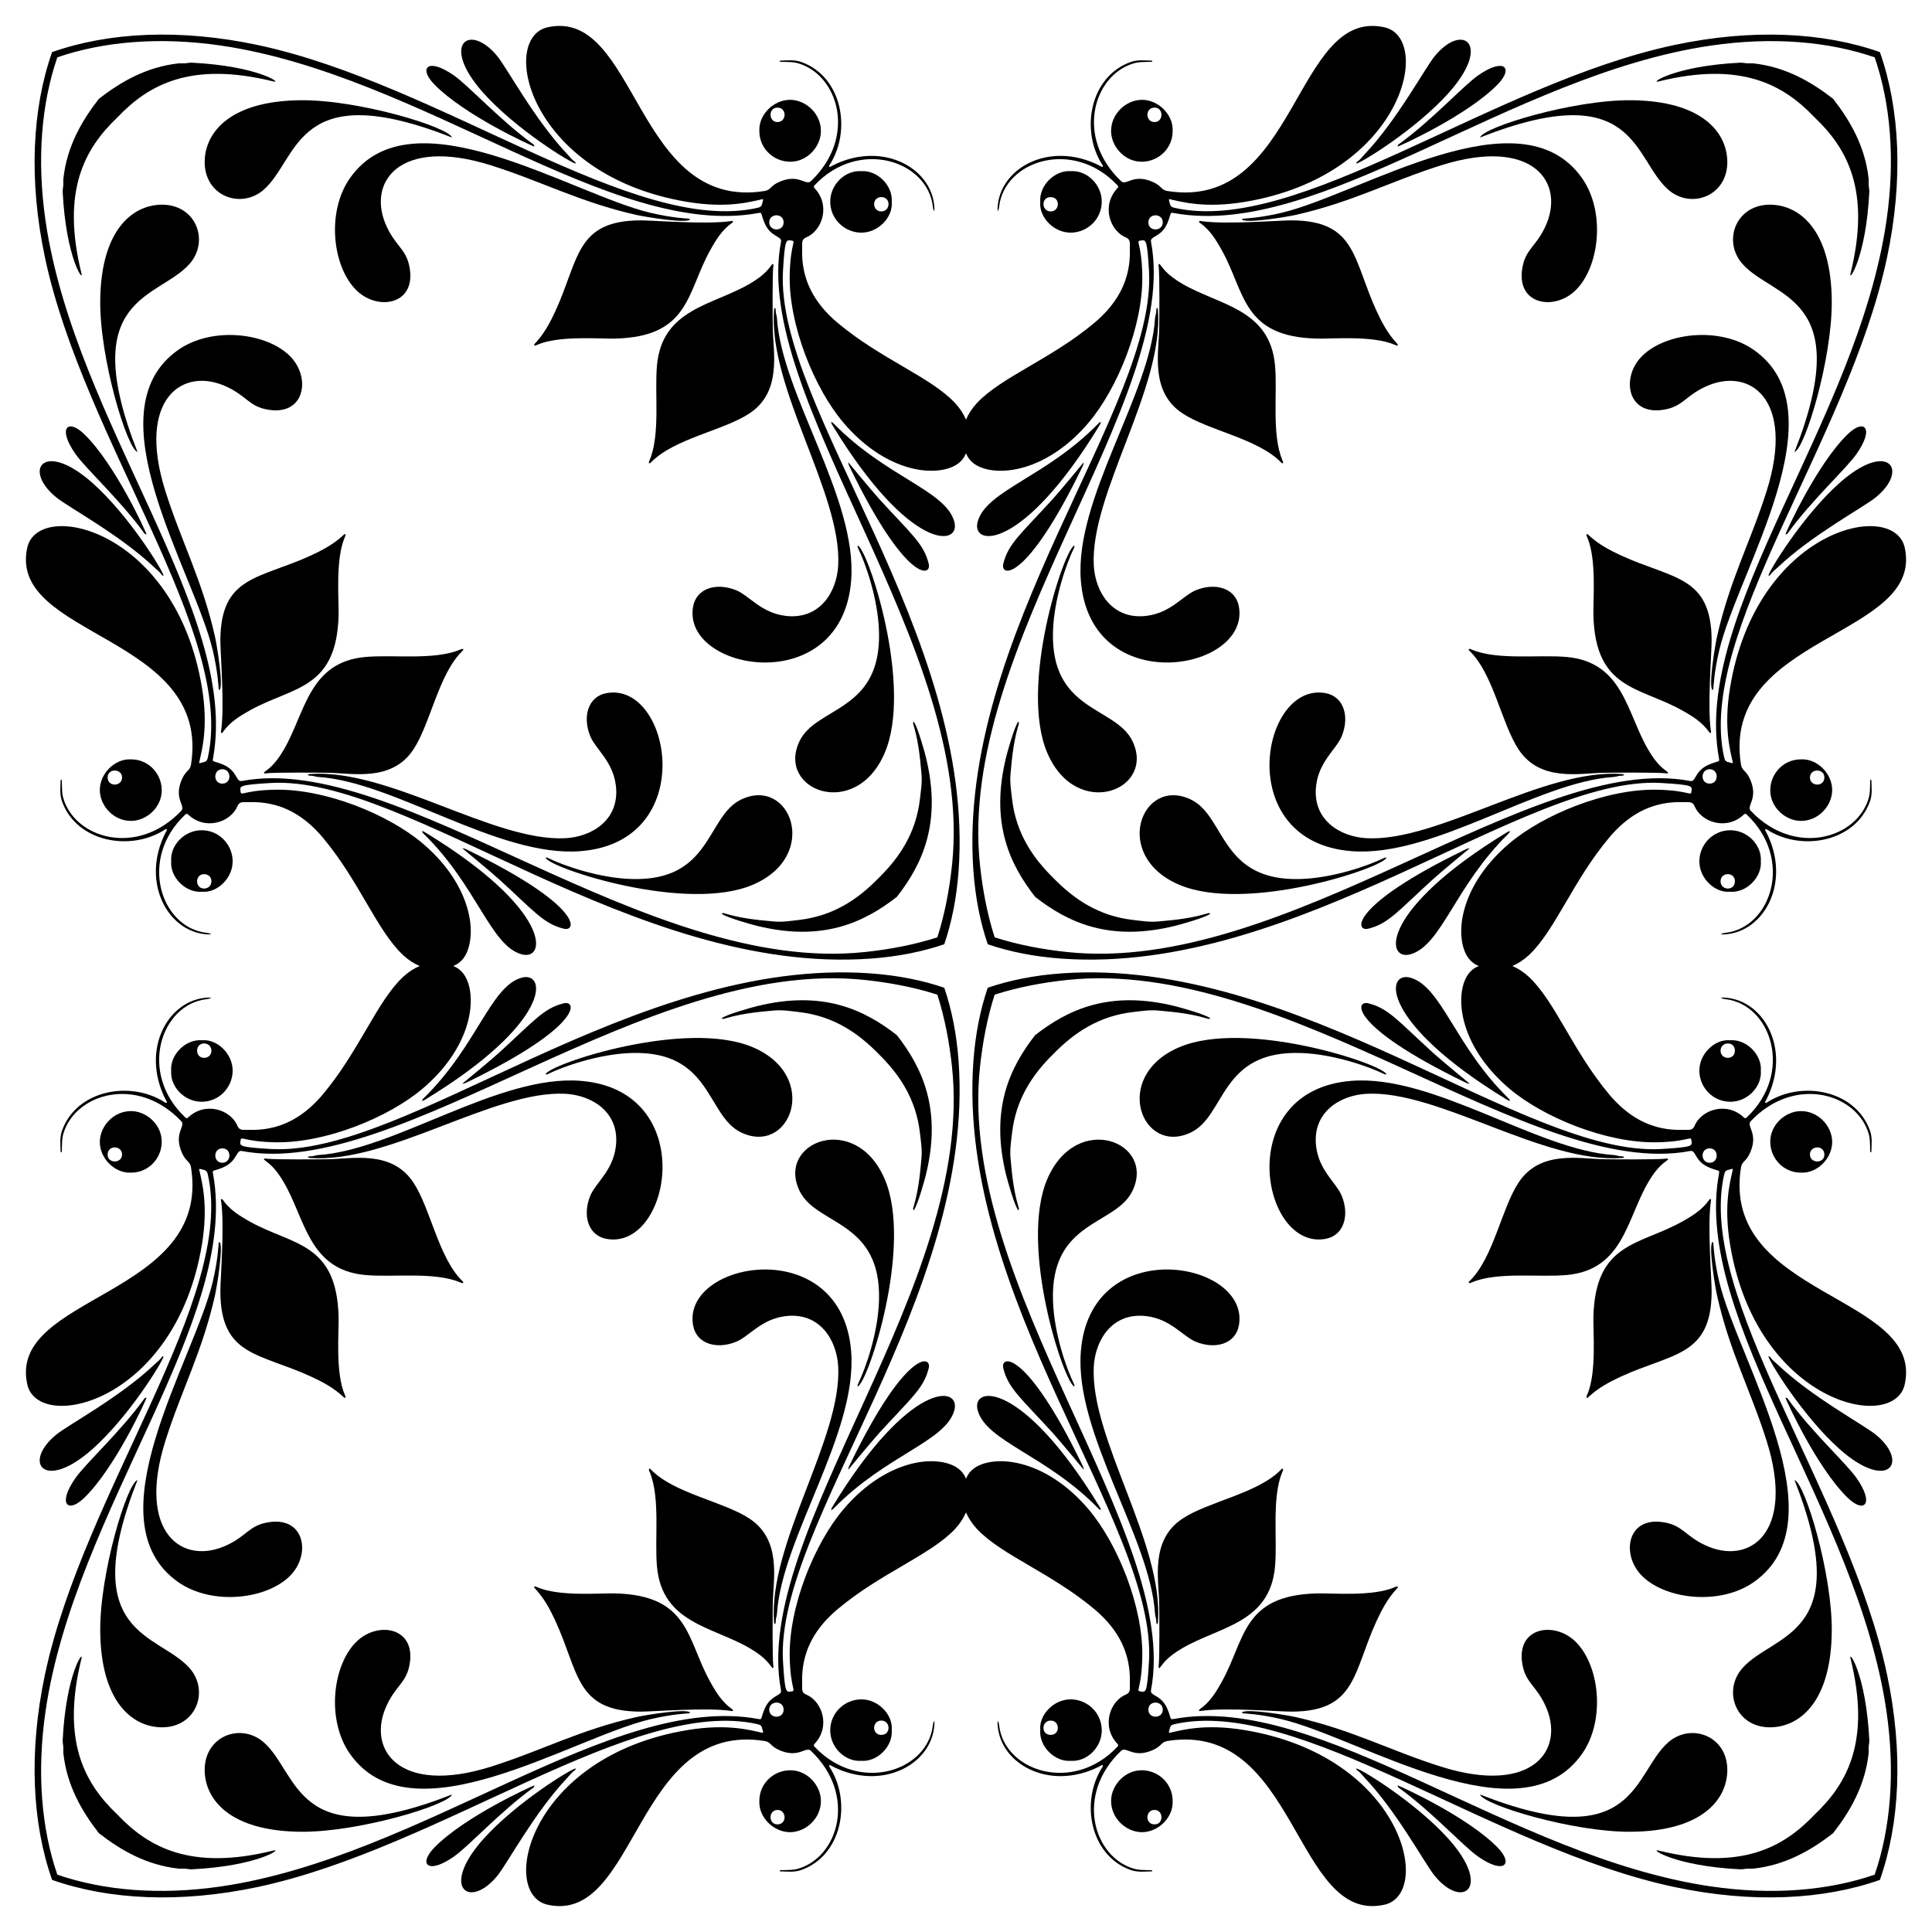 <?xml version="1.0" encoding="utf-8"?>

<!DOCTYPE svg PUBLIC "-//W3C//DTD SVG 1.1//EN" "http://www.w3.org/Graphics/SVG/1.1/DTD/svg11.dtd">
<svg version="1.1" id="Layer_1" xmlns="http://www.w3.org/2000/svg" xmlns:xlink="http://www.w3.org/1999/xlink" x="0px" y="0px"
	 viewBox="0 0 1644.099 1644.099" enable-background="new 0 0 1644.099 1644.099" xml:space="preserve">
<g>
	<path d="M666.854,189.223c-0.022,8.165-12.188,7.824-12.254,0.043C654.531,181.272,666.874,181.155,666.854,189.223z
		 M189.223,977.245c8.165,0.022,7.824,12.188,0.043,12.254C181.272,989.568,181.155,977.225,189.223,977.245z M977.245,1454.875
		c0.022-8.165,12.188-7.824,12.254-0.043C989.568,1462.826,977.225,1462.944,977.245,1454.875z M1454.875,666.854
		c-8.165-0.022-7.824-12.188-0.043-12.254C1462.826,654.531,1462.944,666.874,1454.875,666.854z M989.499,189.267
		c-0.066,7.78-12.232,8.121-12.254-0.043C977.225,181.155,989.568,181.272,989.499,189.267z M189.267,654.6
		c7.78,0.066,8.121,12.232-0.043,12.254C181.155,666.874,181.272,654.531,189.267,654.6z M654.6,1454.832
		c0.066-7.78,12.232-8.121,12.254,0.043C666.874,1462.944,654.531,1462.826,654.6,1454.832z M1454.832,989.499
		c-7.78-0.066-8.121-12.232,0.043-12.254C1462.944,977.225,1462.826,989.568,1454.832,989.499z M48.787,48.787
		c39.166-13.466,86.852-17.682,139.435-9.98C359.248,63.866,520.996,203.912,644.986,181.34c4.057-0.738,2.033-0.167,5.561,8.252
		c5.335,12.73,15.055,10.991,14.073,16.135c-25.554,133.982,165.284,343.755,145.55,530.23c-2.26,21.358-6.255,42.241-12.505,61.707
		c-19.466,6.25-40.349,10.245-61.707,12.505c-186.475,19.734-396.248-171.105-530.23-145.55c-5.145,0.982-3.405-8.738-16.135-14.073
		c-8.419-3.528-8.991-1.504-8.252-5.561c22.572-123.99-117.475-285.738-142.533-456.764C31.105,135.639,35.321,87.953,48.787,48.787
		z M48.787,1595.312c-13.466-39.166-17.682-86.852-9.98-139.435c25.058-171.026,165.105-332.774,142.533-456.764
		c-0.738-4.057-0.167-2.033,8.252-5.561c12.73-5.335,10.991-15.055,16.135-14.073c133.982,25.554,343.755-165.284,530.23-145.55
		c21.358,2.26,42.241,6.255,61.707,12.505c6.25,19.466,10.245,40.349,12.505,61.707c19.734,186.475-171.105,396.248-145.55,530.23
		c0.982,5.145-8.738,3.405-14.073,16.135c-3.528,8.419-1.504,8.991-5.561,8.252c-123.99-22.572-285.738,117.475-456.764,142.533
		C135.639,1612.994,87.953,1608.778,48.787,1595.312z M1595.312,1595.312c-39.166,13.466-86.852,17.682-139.435,9.98
		c-171.026-25.058-332.774-165.105-456.764-142.533c-4.057,0.738-2.033,0.167-5.561-8.252c-5.335-12.73-15.055-10.991-14.073-16.135
		c25.554-133.982-165.284-343.755-145.55-530.23c2.26-21.358,6.255-42.241,12.505-61.707c19.466-6.25,40.349-10.245,61.707-12.505
		c186.475-19.734,396.248,171.105,530.23,145.55c5.145-0.982,3.405,8.738,16.135,14.073c8.419,3.528,8.991,1.504,8.252,5.561
		c-22.572,123.99,117.475,285.738,142.533,456.764C1612.994,1508.46,1608.778,1556.145,1595.312,1595.312z M1595.312,48.787
		c13.466,39.166,17.682,86.852,9.98,139.435c-25.058,171.026-165.105,332.774-142.533,456.764c0.738,4.057,0.167,2.033-8.252,5.561
		c-12.73,5.335-10.991,15.055-16.135,14.073c-133.982-25.554-343.755,165.284-530.23,145.55
		c-21.358-2.26-42.241-6.255-61.707-12.505c-6.25-19.466-10.245-40.349-12.505-61.707
		c-19.734-186.475,171.105-396.248,145.55-530.23c-0.982-5.145,8.738-3.405,14.073-16.135c3.528-8.419,1.504-8.991,5.561-8.252
		c123.99,22.572,285.738-117.475,456.764-142.533C1508.46,31.105,1556.145,35.321,1595.312,48.787z M803.547,803.547
		c6.295-18.432,10.537-39.305,12.215-62.699c14.4-200.79-156.136-394.154-149.448-510.412c1.578-27.443,2.771-26.198,6.746-25.796
		c5.227,0.53-0.429,0.999-1.027,29.358c-0.901,42.642,20.942,96.537,45.785,125.781c31.562,37.153,68.533,45.53,89.647,38.657
		c8.813-2.869,12.661-7.934,14.584-12.719c1.923,4.785,5.771,9.851,14.584,12.719c21.115,6.873,58.085-1.503,89.647-38.657
		c24.843-29.243,46.686-83.138,45.785-125.781c-0.598-28.359-6.254-28.828-1.027-29.358c3.975-0.403,5.168-1.647,6.746,25.796
		c6.689,116.258-163.848,309.622-149.448,510.412c1.678,23.394,5.92,44.267,12.215,62.699c18.432,6.295,39.305,10.537,62.699,12.215
		c200.79,14.4,394.154-156.136,510.412-149.448c27.443,1.578,26.198,2.771,25.796,6.746c-0.53,5.227-0.999-0.429-29.358-1.027
		c-42.642-0.901-96.537,20.942-125.781,45.785c-37.153,31.562-45.53,68.533-38.657,89.647c2.869,8.813,7.934,12.661,12.719,14.584
		c-4.785,1.923-9.851,5.771-12.719,14.584c-6.873,21.115,1.503,58.085,38.657,89.647c29.243,24.843,83.138,46.686,125.781,45.785
		c28.359-0.598,28.828-6.254,29.358-1.027c0.403,3.975,1.647,5.168-25.796,6.746c-116.258,6.689-309.622-163.848-510.412-149.448
		c-23.394,1.678-44.267,5.92-62.699,12.215c-6.295,18.432-10.537,39.305-12.215,62.699
		c-14.4,200.79,156.136,394.154,149.448,510.412c-1.578,27.443-2.771,26.198-6.746,25.796c-5.227-0.53,0.429-0.999,1.027-29.358
		c0.901-42.642-20.942-96.537-45.785-125.781c-31.562-37.153-68.533-45.53-89.647-38.657c-8.813,2.869-12.661,7.934-14.584,12.719
		c-1.923-4.785-5.771-9.851-14.584-12.719c-21.115-6.873-58.085,1.503-89.647,38.657c-24.843,29.243-46.686,83.138-45.785,125.781
		c0.598,28.359,6.254,28.828,1.027,29.358c-3.975,0.403-5.168,1.647-6.746-25.796c-6.689-116.258,163.848-309.622,149.448-510.412
		c-1.678-23.394-5.92-44.267-12.215-62.699c-18.432-6.295-39.305-10.537-62.699-12.215
		c-200.79-14.4-394.154,156.136-510.412,149.448c-27.443-1.578-26.198-2.771-25.796-6.746c0.53-5.227,0.999,0.429,29.358,1.027
		c42.642,0.901,96.537-20.942,125.781-45.785c37.153-31.562,45.53-68.533,38.657-89.647c-2.869-8.813-7.934-12.661-12.719-14.584
		c4.785-1.923,9.851-5.771,12.719-14.584c6.873-21.115-1.503-58.085-38.657-89.647c-29.243-24.843-83.138-46.686-125.781-45.785
		c-28.359,0.598-28.828,6.254-29.358,1.027c-0.403-3.975-1.647-5.168,25.796-6.746c116.258-6.689,309.622,163.848,510.412,149.448
		C764.242,814.084,785.115,809.842,803.547,803.547z M822.049,357.072c-2.11-4.912-5.268-9.779-9.331-14.114
		c-20.9-22.296-62.98-37.233-99.993-68.297c-33.839-28.398-29.89-57.58-30.111-67.143c-0.058-2.516,0.835-4.398,3.322-5.424
		c13.805-5.697,21.106-27.254,7.241-41.962c-0.974-1.033-0.766-1.652,0.114-2.584c37.83-40.044,96.007-20.746,100.545,18.204
		c0.158,1.354,0.339,2.81,1.357,3.993c0.764-35.685-43.622-61.106-87.141-38.63c-0.762,0.393-1.479,1.198-2.496,0.747
		c-0.133-0.651,0.158-1.102,0.435-1.531c18.959-29.313,10.559-75.212-24.014-87.542c-5.993-2.138-12.084-1.363-18.177-1.173
		c-0.11,0.003-0.212,0.291-0.404,0.572c1.007,0.776,2.171,0.417,3.244,0.458c4.129,0.158,8.202-0.016,12.332,1.156
		c34.485,9.783,50.568,62.817,11.079,100.389c-4.449,4.232-10.159-6.869-27.091,0.684c-7.428,3.313-7.057,6.84-12.264,7.669
		C540.204,180.143,542.574,6.426,466.08,23.191C424.274,32.358,449.908,149.4,584.887,171.81
		c34.122,5.664,53.655-0.047,64.394-2.418c0.261,1.549-0.492,2.649-0.699,3.849c-0.374,2.174-1.612,3.08-3.701,3.559
		C539.919,200.869,374.858,71.268,219.169,38.275c-66.258-14.044-126.843-10.858-174.83,6.065
		c-16.923,47.987-20.109,108.572-6.065,174.83c32.993,155.689,162.594,320.749,138.526,425.712
		c-0.479,2.089-1.385,3.327-3.559,3.701c-1.201,0.207-2.3,0.96-3.849,0.699c2.372-10.738,8.083-30.272,2.418-64.394
		C149.4,449.908,32.358,424.274,23.191,466.08c-16.765,76.495,156.952,74.124,139.353,184.616c-0.83,5.207-4.356,4.836-7.669,12.264
		c-7.553,16.932,3.548,22.642-0.684,27.091c-37.573,39.489-90.606,23.406-100.389-11.079c-1.172-4.131-0.998-8.203-1.156-12.332
		c-0.041-1.073,0.318-2.237-0.458-3.244c-0.281,0.192-0.569,0.293-0.572,0.404c-0.19,6.094-0.964,12.184,1.173,18.177
		c12.33,34.573,58.23,42.974,87.542,24.014c0.429-0.277,0.88-0.568,1.531-0.435c0.451,1.016-0.354,1.734-0.747,2.496
		c-22.475,43.519,2.946,87.905,38.63,87.141c-1.183-1.018-2.639-1.199-3.993-1.357c-38.95-4.538-58.248-62.715-18.204-100.545
		c0.932-0.88,1.551-1.088,2.584-0.114c14.707,13.865,36.265,6.564,41.962-7.241c1.026-2.486,2.908-3.38,5.424-3.322
		c9.562,0.221,38.744-3.728,67.143,30.111c31.064,37.014,46,79.094,68.297,99.993c4.335,4.064,9.202,7.221,14.114,9.331
		c-4.912,2.11-9.779,5.268-14.114,9.331c-22.296,20.9-37.233,62.98-68.297,99.993c-28.398,33.839-57.58,29.89-67.143,30.111
		c-2.516,0.058-4.398-0.835-5.424-3.322c-5.697-13.805-27.254-21.106-41.962-7.241c-1.033,0.974-1.652,0.766-2.584-0.114
		c-40.044-37.83-20.746-96.007,18.204-100.545c1.354-0.158,2.81-0.339,3.993-1.357c-35.685-0.764-61.106,43.622-38.63,87.141
		c0.393,0.762,1.198,1.48,0.747,2.496c-0.651,0.133-1.102-0.158-1.531-0.435c-29.313-18.959-75.212-10.559-87.542,24.014
		c-2.138,5.993-1.363,12.084-1.173,18.177c0.003,0.11,0.291,0.212,0.572,0.404c0.776-1.007,0.417-2.171,0.458-3.244
		c0.158-4.129-0.016-8.202,1.156-12.332c9.783-34.485,62.817-50.568,100.389-11.079c4.232,4.449-6.869,10.159,0.684,27.091
		c3.313,7.428,6.84,7.057,7.669,12.264c17.599,110.492-156.118,108.122-139.353,184.616
		c9.167,41.805,126.209,16.172,148.619-118.807c5.664-34.122-0.047-53.656-2.418-64.394c1.549-0.261,2.649,0.492,3.849,0.699
		c2.174,0.374,3.08,1.612,3.559,3.701c24.068,104.962-105.533,270.023-138.526,425.712c-14.044,66.258-10.858,126.843,6.065,174.83
		c47.987,16.923,108.572,20.109,174.83,6.065c155.689-32.993,320.749-162.594,425.712-138.526c2.089,0.479,3.327,1.385,3.701,3.559
		c0.207,1.201,0.96,2.3,0.699,3.849c-10.738-2.372-30.272-8.083-64.394-2.418c-134.979,22.41-160.612,139.452-118.807,148.619
		c76.495,16.765,74.124-156.952,184.616-139.353c5.207,0.83,4.836,4.356,12.264,7.669c16.932,7.552,22.642-3.548,27.091,0.684
		c39.489,37.573,23.406,90.606-11.079,100.389c-4.131,1.172-8.203,0.998-12.332,1.156c-1.073,0.041-2.237-0.318-3.244,0.458
		c0.192,0.281,0.293,0.568,0.404,0.572c6.094,0.19,12.184,0.964,18.177-1.173c34.573-12.33,42.974-58.23,24.014-87.542
		c-0.277-0.429-0.568-0.88-0.435-1.531c1.016-0.451,1.734,0.354,2.496,0.747c43.519,22.475,87.905-2.946,87.141-38.63
		c-1.018,1.183-1.199,2.639-1.357,3.993c-4.538,38.95-62.715,58.248-100.545,18.204c-0.88-0.932-1.088-1.551-0.114-2.584
		c13.865-14.707,6.564-36.265-7.241-41.961c-2.486-1.026-3.38-2.908-3.322-5.424c0.221-9.562-3.728-38.744,30.111-67.142
		c37.014-31.064,79.094-46,99.993-68.297c4.064-4.335,7.221-9.202,9.331-14.114c2.11,4.912,5.268,9.779,9.331,14.114
		c20.9,22.296,62.98,37.233,99.993,68.297c33.839,28.398,29.89,57.58,30.111,67.142c0.058,2.516-0.835,4.398-3.322,5.424
		c-13.805,5.696-21.106,27.254-7.241,41.961c0.974,1.033,0.766,1.652-0.114,2.584c-37.83,40.044-96.007,20.746-100.545-18.204
		c-0.158-1.354-0.339-2.81-1.357-3.993c-0.764,35.685,43.622,61.106,87.141,38.63c0.762-0.393,1.48-1.198,2.496-0.747
		c0.133,0.651-0.158,1.102-0.435,1.531c-18.959,29.313-10.559,75.212,24.014,87.542c5.993,2.138,12.084,1.363,18.177,1.173
		c0.11-0.003,0.212-0.291,0.404-0.572c-1.007-0.776-2.171-0.417-3.244-0.458c-4.129-0.158-8.202,0.016-12.332-1.156
		c-34.485-9.783-50.568-62.817-11.079-100.389c4.449-4.232,10.159,6.869,27.091-0.684c7.428-3.313,7.057-6.839,12.264-7.669
		c110.492-17.599,108.122,156.118,184.616,139.353c41.805-9.167,16.172-126.209-118.807-148.619
		c-34.122-5.664-53.656,0.047-64.394,2.418c-0.261-1.549,0.492-2.649,0.699-3.849c0.374-2.174,1.612-3.08,3.701-3.559
		c104.962-24.068,270.023,105.533,425.712,138.526c66.258,14.044,126.843,10.858,174.83-6.065
		c16.923-47.987,20.109-108.572,6.065-174.83c-32.993-155.689-162.594-320.75-138.526-425.712c0.479-2.089,1.385-3.327,3.559-3.701
		c1.201-0.207,2.3-0.96,3.849-0.699c-2.372,10.738-8.083,30.272-2.418,64.394c22.41,134.979,139.452,160.612,148.619,118.807
		c16.765-76.495-156.952-74.125-139.353-184.616c0.83-5.207,4.356-4.836,7.669-12.264c7.552-16.932-3.548-22.642,0.684-27.091
		c37.573-39.489,90.606-23.406,100.389,11.079c1.172,4.131,0.998,8.203,1.156,12.332c0.041,1.073-0.318,2.237,0.458,3.244
		c0.281-0.192,0.568-0.293,0.572-0.404c0.19-6.094,0.964-12.184-1.173-18.177c-12.33-34.573-58.23-42.974-87.542-24.014
		c-0.429,0.277-0.88,0.568-1.531,0.435c-0.451-1.016,0.354-1.734,0.747-2.496c22.475-43.519-2.946-87.905-38.63-87.141
		c1.183,1.018,2.639,1.199,3.993,1.357c38.95,4.538,58.248,62.715,18.204,100.545c-0.932,0.88-1.551,1.088-2.584,0.114
		c-14.707-13.865-36.265-6.564-41.961,7.241c-1.026,2.486-2.908,3.38-5.424,3.322c-9.562-0.221-38.744,3.728-67.142-30.111
		c-31.064-37.014-46-79.094-68.297-99.993c-4.335-4.064-9.202-7.221-14.114-9.331c4.912-2.11,9.779-5.268,14.114-9.331
		c22.296-20.9,37.233-62.98,68.297-99.993c28.398-33.839,57.58-29.89,67.142-30.111c2.516-0.058,4.398,0.835,5.424,3.322
		c5.696,13.805,27.254,21.106,41.961,7.241c1.033-0.974,1.652-0.766,2.584,0.114c40.044,37.83,20.746,96.007-18.204,100.545
		c-1.354,0.158-2.81,0.339-3.993,1.357c35.685,0.764,61.106-43.622,38.63-87.141c-0.393-0.762-1.198-1.479-0.747-2.496
		c0.651-0.133,1.102,0.158,1.531,0.435c29.313,18.959,75.212,10.559,87.542-24.014c2.138-5.993,1.363-12.084,1.173-18.177
		c-0.003-0.11-0.291-0.212-0.572-0.404c-0.776,1.007-0.417,2.171-0.458,3.244c-0.158,4.129,0.016,8.202-1.156,12.332
		c-9.783,34.485-62.817,50.568-100.389,11.079c-4.232-4.449,6.869-10.159-0.684-27.091c-3.313-7.428-6.839-7.057-7.669-12.264
		c-17.599-110.492,156.118-108.122,139.353-184.616c-9.167-41.805-126.209-16.172-148.619,118.807
		c-5.664,34.122,0.047,53.655,2.418,64.394c-1.549,0.261-2.649-0.492-3.849-0.699c-2.174-0.374-3.08-1.612-3.559-3.701
		c-24.068-104.962,105.533-270.023,138.526-425.712c14.044-66.258,10.858-126.843-6.065-174.83
		c-47.987-16.923-108.572-20.109-174.83-6.065c-155.689,32.993-320.75,162.594-425.712,138.526
		c-2.089-0.479-3.327-1.385-3.701-3.559c-0.207-1.201-0.96-2.3-0.699-3.849c10.738,2.372,30.272,8.083,64.394,2.418
		c134.979-22.41,160.612-139.452,118.807-148.619c-76.495-16.765-74.125,156.952-184.616,139.353
		c-5.207-0.83-4.836-4.356-12.264-7.669c-16.932-7.553-22.642,3.548-27.091-0.684c-39.489-37.573-23.406-90.606,11.079-100.389
		c4.131-1.172,8.203-0.998,12.332-1.156c1.073-0.041,2.237,0.318,3.244-0.458c-0.192-0.281-0.293-0.569-0.404-0.572
		c-6.094-0.19-12.184-0.964-18.177,1.173c-34.573,12.33-42.974,58.23-24.014,87.542c0.277,0.429,0.568,0.88,0.435,1.531
		c-1.016,0.451-1.734-0.354-2.496-0.747c-43.519-22.475-87.905,2.946-87.141,38.63c1.018-1.183,1.199-2.639,1.357-3.993
		c4.538-38.95,62.715-58.248,100.545-18.204c0.88,0.932,1.088,1.551,0.114,2.584c-13.865,14.707-6.564,36.265,7.241,41.962
		c2.486,1.026,3.38,2.908,3.322,5.424c-0.221,9.562,3.728,38.744-30.111,67.143c-37.014,31.064-79.094,46-99.993,68.297
		C827.317,347.293,824.16,352.16,822.049,357.072z"/>
	<path d="M552.336,394.216c-0.36-0.967,0.159-1.821,0.497-2.633c9.248-22.215,4.098-56.952,6.239-80.641
		c4.359-48.234,47.533-51.038,79.023-69.502c14.284-8.375,16.789-14.106,19.249-16.871c0.959,0.19,0.941,0.902,0.832,1.476
		c-1.087,5.761-0.619,49.132-0.552,53.334c0.328,20.582,7.93,54.09-19.859,72.438c-21.988,14.519-63.903,21.354-83.584,41.451
		C553.708,393.752,553.291,394.466,552.336,394.216z"/>
	<path d="M394.216,1091.762c-0.967,0.36-1.821-0.159-2.633-0.497c-22.215-9.248-56.952-4.098-80.641-6.24
		c-48.234-4.359-51.038-47.533-69.502-79.023c-8.375-14.284-14.106-16.789-16.871-19.249c0.19-0.959,0.902-0.941,1.476-0.832
		c5.761,1.087,49.132,0.619,53.334,0.552c20.582-0.328,54.09-7.93,72.438,19.859c14.519,21.988,21.354,63.903,41.451,83.584
		C393.752,1090.39,394.466,1090.807,394.216,1091.762z"/>
	<path d="M1091.762,1249.883c0.36,0.967-0.159,1.821-0.497,2.633c-9.248,22.215-4.098,56.952-6.24,80.641
		c-4.359,48.234-47.533,51.038-79.023,69.502c-14.284,8.375-16.789,14.106-19.249,16.871c-0.959-0.19-0.941-0.902-0.832-1.476
		c1.087-5.761,0.619-49.132,0.552-53.334c-0.328-20.582-7.93-54.09,19.859-72.438c21.988-14.519,63.903-21.354,83.584-41.451
		C1090.39,1250.347,1090.807,1249.632,1091.762,1249.883z"/>
	<path d="M1249.883,552.336c0.967-0.36,1.821,0.159,2.633,0.497c22.215,9.248,56.952,4.098,80.641,6.239
		c48.234,4.359,51.038,47.533,69.502,79.023c8.375,14.284,14.106,16.789,16.871,19.249c-0.19,0.959-0.902,0.941-1.476,0.832
		c-5.761-1.087-49.132-0.619-53.334-0.552c-20.582,0.328-54.09,7.93-72.438-19.859c-14.519-21.988-21.354-63.903-41.451-83.584
		C1250.347,553.708,1249.632,553.291,1249.883,552.336z"/>
	<path d="M1091.762,394.216c0.36-0.967-0.159-1.821-0.497-2.633c-9.248-22.215-4.098-56.952-6.24-80.641
		c-4.359-48.234-47.533-51.038-79.023-69.502c-14.284-8.375-16.789-14.106-19.249-16.871c-0.959,0.19-0.941,0.902-0.832,1.476
		c1.087,5.761,0.619,49.132,0.552,53.334c-0.328,20.582-7.93,54.09,19.859,72.438c21.988,14.519,63.903,21.354,83.584,41.451
		C1090.39,393.752,1090.807,394.466,1091.762,394.216z"/>
	<path d="M394.216,552.336c-0.967-0.36-1.821,0.159-2.633,0.497c-22.215,9.248-56.952,4.098-80.641,6.239
		c-48.234,4.359-51.038,47.533-69.502,79.023c-8.375,14.284-14.106,16.789-16.871,19.249c0.19,0.959,0.902,0.941,1.476,0.832
		c5.761-1.087,49.132-0.619,53.334-0.552c20.582,0.328,54.09,7.93,72.438-19.859c14.519-21.988,21.354-63.903,41.451-83.584
		C393.752,553.708,394.466,553.291,394.216,552.336z"/>
	<path d="M552.336,1249.883c-0.36,0.967,0.159,1.821,0.497,2.633c9.248,22.215,4.098,56.952,6.239,80.641
		c4.359,48.234,47.533,51.038,79.023,69.502c14.284,8.375,16.789,14.106,19.249,16.871c0.959-0.19,0.941-0.902,0.832-1.476
		c-1.087-5.761-0.619-49.132-0.552-53.334c0.328-20.582,7.93-54.09-19.859-72.438c-21.988-14.519-63.903-21.354-83.584-41.451
		C553.708,1250.347,553.291,1249.632,552.336,1249.883z"/>
	<path d="M1249.883,1091.762c0.967,0.36,1.821-0.159,2.633-0.497c22.215-9.248,56.952-4.098,80.641-6.24
		c48.234-4.359,51.038-47.533,69.502-79.023c8.375-14.284,14.106-16.789,16.871-19.249c-0.19-0.959-0.902-0.941-1.476-0.832
		c-5.761,1.087-49.132,0.619-53.334,0.552c-20.582-0.328-54.09-7.93-72.438,19.859c-14.519,21.988-21.354,63.903-41.451,83.584
		C1250.347,1090.39,1249.632,1090.807,1249.883,1091.762z"/>
	<path d="M454.536,293.91c-0.068-1.027,0.683-1.537,1.219-2.118c7.29-7.904,12.335-17.206,16.794-26.875
		c20.377-44.178,17.158-77.233,72.618-77.393c10.281-0.03,56.751,3.75,76.913,0.599c0.588-0.092,1.24-0.381,1.659,0.33
		c0.104,0.504-0.19,0.806-0.53,1.039c-8.779,6.036-14.076,14.85-19.086,23.896c-19.752,35.666-17.275,73.161-80.568,74.748
		c-13.435,0.337-47.737-2.83-66.382,5.287C456.367,293.774,455.526,294.323,454.536,293.91z"/>
	<path d="M293.91,1189.562c-1.027,0.068-1.537-0.683-2.118-1.219c-7.904-7.29-17.206-12.335-26.875-16.794
		c-44.178-20.377-77.233-17.158-77.393-72.618c-0.03-10.281,3.75-56.751,0.599-76.913c-0.092-0.588-0.381-1.24,0.33-1.659
		c0.504-0.104,0.806,0.19,1.039,0.53c6.036,8.779,14.85,14.076,23.896,19.086c35.666,19.752,73.161,17.275,74.748,80.568
		c0.337,13.435-2.83,47.737,5.287,66.382C293.774,1187.732,294.323,1188.572,293.91,1189.562z"/>
	<path d="M1189.562,1350.188c0.068,1.027-0.683,1.537-1.219,2.118c-7.29,7.904-12.335,17.206-16.794,26.875
		c-20.377,44.178-17.158,77.233-72.618,77.393c-10.281,0.03-56.751-3.75-76.913-0.599c-0.588,0.092-1.24,0.381-1.659-0.33
		c-0.104-0.504,0.19-0.806,0.53-1.039c8.779-6.036,14.076-14.85,19.086-23.896c19.752-35.666,17.275-73.161,80.568-74.748
		c13.435-0.337,47.737,2.83,66.382-5.287C1187.732,1350.325,1188.572,1349.776,1189.562,1350.188z"/>
	<path d="M1350.188,454.536c1.027-0.068,1.537,0.683,2.118,1.219c7.904,7.29,17.206,12.335,26.875,16.794
		c44.178,20.377,77.233,17.158,77.393,72.618c0.03,10.281-3.75,56.751-0.599,76.913c0.092,0.588,0.381,1.24-0.33,1.659
		c-0.504,0.104-0.806-0.19-1.039-0.53c-6.036-8.779-14.85-14.076-23.896-19.086c-35.666-19.752-73.161-17.275-74.748-80.568
		c-0.337-13.435,2.83-47.737-5.287-66.382C1350.325,456.367,1349.776,455.526,1350.188,454.536z"/>
	<path d="M1189.562,293.91c0.068-1.027-0.683-1.537-1.219-2.118c-7.29-7.904-12.335-17.206-16.794-26.875
		c-20.377-44.178-17.158-77.233-72.618-77.393c-10.281-0.03-56.751,3.75-76.913,0.599c-0.588-0.092-1.24-0.381-1.659,0.33
		c-0.104,0.504,0.19,0.806,0.53,1.039c8.779,6.036,14.076,14.85,19.086,23.896c19.752,35.666,17.275,73.161,80.568,74.748
		c13.435,0.337,47.737-2.83,66.382,5.287C1187.732,293.774,1188.572,294.323,1189.562,293.91z"/>
	<path d="M293.91,454.536c-1.027-0.068-1.537,0.683-2.118,1.219c-7.904,7.29-17.206,12.335-26.875,16.794
		c-44.178,20.377-77.233,17.158-77.393,72.618c-0.03,10.281,3.75,56.751,0.599,76.913c-0.092,0.588-0.381,1.24,0.33,1.659
		c0.504,0.104,0.806-0.19,1.039-0.53c6.036-8.779,14.85-14.076,23.896-19.086c35.666-19.752,73.161-17.275,74.748-80.568
		c0.337-13.435-2.83-47.737,5.287-66.382C293.774,456.367,294.323,455.526,293.91,454.536z"/>
	<path d="M454.536,1350.188c-0.068,1.027,0.683,1.537,1.219,2.118c7.29,7.904,12.335,17.206,16.794,26.875
		c20.377,44.178,17.158,77.233,72.618,77.393c10.281,0.03,56.751-3.75,76.913-0.599c0.588,0.092,1.24,0.381,1.659-0.33
		c0.104-0.504-0.19-0.806-0.53-1.039c-8.779-6.036-14.076-14.85-19.086-23.896c-19.752-35.666-17.275-73.161-80.568-74.748
		c-13.435-0.337-47.737,2.83-66.382-5.287C456.367,1350.325,455.526,1349.776,454.536,1350.188z"/>
	<path d="M1350.188,1189.562c1.027,0.068,1.537-0.683,2.118-1.219c7.904-7.29,17.206-12.335,26.875-16.794
		c44.178-20.377,77.233-17.158,77.393-72.618c0.03-10.281-3.75-56.751-0.599-76.913c0.092-0.588,0.381-1.24-0.33-1.659
		c-0.504-0.104-0.806,0.19-1.039,0.53c-6.036,8.779-14.85,14.076-23.896,19.086c-35.666,19.752-73.161,17.275-74.748,80.568
		c-0.337,13.435,2.83,47.737-5.287,66.382C1350.325,1187.732,1349.776,1188.572,1350.188,1189.562z"/>
	<path d="M587.206,186.876c-3.556,3.387-37.638-2.172-45.705-3.988c-47.925-10.782-80.706-28.621-123.555-42.149
		c-78.397-24.752-106.749,14.766-88.573,52.736c7.797,16.289,15.984,18.516,18.959,33.043c6.634,32.383-25.805,38.312-44.181,21.306
		c-21.079-19.509-26.826-67.039-6.383-96.176c52.453-74.765,187.801,13.215,255.461,29.373c19.074,4.556,32.906,5.038,32.906,5.038
		C586.527,186.167,586.963,186.249,587.206,186.876z"/>
	<path d="M186.876,1056.893c3.387,3.556-2.172,37.638-3.988,45.705c-10.782,47.925-28.621,80.706-42.149,123.555
		c-24.752,78.397,14.766,106.749,52.736,88.573c16.289-7.797,18.516-15.984,33.043-18.959c32.383-6.634,38.312,25.805,21.306,44.181
		c-19.509,21.079-67.039,26.826-96.176,6.383c-74.765-52.453,13.215-187.801,29.373-255.461c4.556-19.074,5.038-32.906,5.038-32.906
		C186.167,1057.572,186.249,1057.136,186.876,1056.893z"/>
	<path d="M1056.893,1457.222c3.556-3.387,37.638,2.172,45.705,3.988c47.925,10.782,80.706,28.621,123.555,42.149
		c78.397,24.752,106.749-14.766,88.573-52.736c-7.797-16.289-15.984-18.516-18.959-33.043
		c-6.634-32.383,25.805-38.312,44.181-21.306c21.079,19.509,26.826,67.039,6.383,96.176
		c-52.453,74.765-187.801-13.215-255.461-29.374c-19.074-4.556-32.906-5.038-32.906-5.038
		C1057.572,1457.932,1057.136,1457.849,1056.893,1457.222z"/>
	<path d="M1457.222,587.206c-3.387-3.556,2.172-37.638,3.988-45.705c10.782-47.925,28.621-80.706,42.149-123.555
		c24.752-78.397-14.766-106.749-52.736-88.573c-16.289,7.797-18.516,15.984-33.043,18.959
		c-32.383,6.634-38.312-25.805-21.306-44.181c19.509-21.079,67.039-26.826,96.176-6.383
		c74.765,52.453-13.215,187.801-29.374,255.461c-4.556,19.074-5.038,32.906-5.038,32.906
		C1457.932,586.527,1457.849,586.963,1457.222,587.206z"/>
	<path d="M1056.893,186.876c3.556,3.387,37.638-2.172,45.705-3.988c47.925-10.782,80.706-28.621,123.555-42.149
		c78.397-24.752,106.749,14.766,88.573,52.736c-7.797,16.289-15.984,18.516-18.959,33.043
		c-6.634,32.383,25.805,38.312,44.181,21.306c21.079-19.509,26.826-67.039,6.383-96.176
		c-52.453-74.765-187.801,13.215-255.461,29.373c-19.074,4.556-32.906,5.038-32.906,5.038
		C1057.572,186.167,1057.136,186.249,1056.893,186.876z"/>
	<path d="M186.876,587.206c3.387-3.556-2.172-37.638-3.988-45.705c-10.782-47.925-28.621-80.706-42.149-123.555
		c-24.752-78.397,14.766-106.749,52.736-88.573c16.289,7.797,18.516,15.984,33.043,18.959c32.383,6.634,38.312-25.805,21.306-44.181
		c-19.509-21.079-67.039-26.826-96.176-6.383c-74.765,52.453,13.215,187.801,29.373,255.461c4.556,19.074,5.038,32.906,5.038,32.906
		C186.167,586.527,186.249,586.963,186.876,587.206z"/>
	<path d="M587.206,1457.222c-3.556-3.387-37.638,2.172-45.705,3.988c-47.925,10.782-80.706,28.621-123.555,42.149
		c-78.397,24.752-106.749-14.766-88.573-52.736c7.797-16.289,15.984-18.516,18.959-33.043c6.634-32.383-25.805-38.312-44.181-21.306
		c-21.079,19.509-26.826,67.039-6.383,96.176c52.453,74.765,187.801-13.215,255.461-29.374c19.074-4.556,32.906-5.038,32.906-5.038
		C586.527,1457.932,586.963,1457.849,587.206,1457.222z"/>
	<path d="M1457.222,1056.893c-3.387,3.556,2.172,37.638,3.988,45.705c10.782,47.925,28.621,80.706,42.149,123.555
		c24.752,78.397-14.766,106.749-52.736,88.573c-16.289-7.797-18.516-15.984-33.043-18.959
		c-32.383-6.634-38.312,25.805-21.306,44.181c19.509,21.079,67.039,26.826,96.176,6.383
		c74.765-52.453-13.215-187.801-29.374-255.461c-4.556-19.074-5.038-32.906-5.038-32.906
		C1457.932,1057.572,1457.849,1057.136,1457.222,1056.893z"/>
	<path d="M659.572,261.874c0.857,1.624,0.425,3.227,0.757,4.686c0.323,1.42,0.763,2.842,0.854,4.281
		c4.095,64.868,68.526,153.365,63.151,223.005c-7.844,101.624-144.324,77.41-134.521,22.405
		c2.886-16.185,20.561-20.614,36.723-13.928c11.12,4.599,21.295,19.351,42.193,21.794c28.896,3.376,43.461-20.356,44.585-43.215
		c3.005-61.091-59.683-150.333-54.606-217.312C658.748,263.077,658.728,262.536,659.572,261.874z"/>
	<path d="M261.874,984.527c1.624-0.857,3.227-0.425,4.686-0.757c1.42-0.323,2.842-0.763,4.281-0.854
		c64.868-4.095,153.365-68.526,223.005-63.151c101.624,7.844,77.41,144.324,22.405,134.521
		c-16.185-2.886-20.614-20.561-13.928-36.723c4.599-11.12,19.351-21.295,21.794-42.193c3.376-28.896-20.356-43.461-43.215-44.585
		c-61.091-3.004-150.333,59.683-217.312,54.606C263.077,985.351,262.536,985.37,261.874,984.527z"/>
	<path d="M984.527,1382.225c-0.857-1.624-0.425-3.227-0.757-4.686c-0.323-1.42-0.763-2.842-0.854-4.281
		c-4.095-64.868-68.526-153.365-63.151-223.005c7.844-101.624,144.324-77.41,134.521-22.405
		c-2.886,16.185-20.561,20.614-36.723,13.928c-11.12-4.599-21.295-19.351-42.193-21.794c-28.896-3.376-43.461,20.356-44.585,43.215
		c-3.004,61.091,59.683,150.333,54.606,217.312C985.351,1381.021,985.37,1381.563,984.527,1382.225z"/>
	<path d="M1382.225,659.572c-1.624,0.857-3.227,0.425-4.686,0.757c-1.42,0.323-2.842,0.763-4.281,0.854
		c-64.868,4.095-153.365,68.526-223.005,63.151c-101.624-7.844-77.41-144.324-22.405-134.521
		c16.185,2.886,20.614,20.561,13.928,36.723c-4.599,11.12-19.351,21.295-21.794,42.193c-3.376,28.896,20.356,43.461,43.215,44.585
		c61.091,3.005,150.333-59.683,217.312-54.606C1381.021,658.748,1381.563,658.728,1382.225,659.572z"/>
	<path d="M984.527,261.874c-0.857,1.624-0.425,3.227-0.757,4.686c-0.323,1.42-0.763,2.842-0.854,4.281
		c-4.095,64.868-68.526,153.365-63.151,223.005c7.844,101.624,144.324,77.41,134.521,22.405
		c-2.886-16.185-20.561-20.614-36.723-13.928c-11.12,4.599-21.295,19.351-42.193,21.794c-28.896,3.376-43.461-20.356-44.585-43.215
		c-3.004-61.091,59.683-150.333,54.606-217.312C985.351,263.077,985.37,262.536,984.527,261.874z"/>
	<path d="M261.874,659.572c1.624,0.857,3.227,0.425,4.686,0.757c1.42,0.323,2.842,0.763,4.281,0.854
		c64.868,4.095,153.365,68.526,223.005,63.151c101.624-7.844,77.41-144.324,22.405-134.521
		c-16.185,2.886-20.614,20.561-13.928,36.723c4.599,11.12,19.351,21.295,21.794,42.193c3.376,28.896-20.356,43.461-43.215,44.585
		c-61.091,3.005-150.333-59.683-217.312-54.606C263.077,658.748,262.536,658.728,261.874,659.572z"/>
	<path d="M659.572,1382.225c0.857-1.624,0.425-3.227,0.757-4.686c0.323-1.42,0.763-2.842,0.854-4.281
		c4.095-64.868,68.526-153.365,63.151-223.005c-7.844-101.624-144.324-77.41-134.521-22.405
		c2.886,16.185,20.561,20.614,36.723,13.928c11.12-4.599,21.295-19.351,42.193-21.794c28.896-3.376,43.461,20.356,44.585,43.215
		c3.005,61.091-59.683,150.333-54.606,217.312C658.748,1381.021,658.728,1381.563,659.572,1382.225z"/>
	<path d="M1382.225,984.527c-1.624-0.857-3.227-0.425-4.686-0.757c-1.42-0.323-2.842-0.763-4.281-0.854
		c-64.868-4.095-153.365-68.526-223.005-63.151c-101.624,7.844-77.41,144.324-22.405,134.521
		c16.185-2.886,20.614-20.561,13.928-36.723c-4.599-11.12-19.351-21.295-21.794-42.193c-3.376-28.896,20.356-43.461,43.215-44.585
		c61.091-3.004,150.333,59.683,217.312,54.606C1381.021,985.351,1381.563,985.37,1382.225,984.527z"/>
	<path d="M84.116,84.116c18.792-14.595,40.591-27.237,68.049-30.199c1.027-0.111,2.077-0.015,3.794-0.015
		c2.048,0.224,4.698-0.685,7.412-0.549c56.322,2.823,77.117,17.9,69.449,15.996C162.853,52.05,126.638,71.7,99.918,99.918
		C71.7,126.638,52.05,162.853,69.349,232.82c1.904,7.668-13.172-13.127-15.996-69.449c-0.136-2.714,0.773-5.365,0.549-7.412
		c0-1.716-0.096-2.767,0.015-3.794C56.88,124.707,69.521,102.908,84.116,84.116z"/>
	<path d="M1559.983,84.116c14.595,18.792,27.237,40.591,30.199,68.049c0.111,1.027,0.015,2.077,0.015,3.794
		c-0.224,2.048,0.685,4.698,0.549,7.412c-2.823,56.322-17.9,77.117-15.996,69.449c17.298-69.967-2.351-106.181-30.569-132.902
		c-26.721-28.218-62.935-47.867-132.902-30.569c-7.668,1.904,13.127-13.172,69.449-15.996c2.714-0.136,5.365,0.773,7.412,0.549
		c1.716,0,2.767-0.096,3.794,0.015C1519.391,56.88,1541.19,69.521,1559.983,84.116z"/>
	<path d="M1559.983,1559.983c-18.792,14.595-40.591,27.237-68.049,30.199c-1.027,0.111-2.077,0.015-3.794,0.015
		c-2.048-0.224-4.698,0.685-7.412,0.549c-56.322-2.823-77.117-17.9-69.449-15.996c69.967,17.298,106.181-2.351,132.902-30.569
		c28.218-26.721,47.867-62.935,30.569-132.902c-1.904-7.668,13.172,13.127,15.996,69.449c0.136,2.714-0.773,5.365-0.549,7.412
		c0,1.716,0.096,2.767-0.015,3.794C1587.219,1519.391,1574.578,1541.19,1559.983,1559.983z"/>
	<path d="M84.116,1559.983c-14.595-18.792-27.237-40.591-30.199-68.049c-0.111-1.027-0.015-2.077-0.015-3.794
		c0.224-2.048-0.685-4.698-0.549-7.412c2.823-56.322,17.9-77.117,15.996-69.449c-17.298,69.967,2.351,106.181,30.569,132.902
		c26.721,28.218,62.935,47.867,132.902,30.569c7.668-1.904-13.127,13.172-69.449,15.996c-2.714,0.136-5.365-0.773-7.412-0.549
		c-1.716,0-2.767,0.096-3.794-0.015C124.707,1587.219,102.908,1574.578,84.116,1559.983z"/>
	<path d="M747.438,747.438c17.966-17.568,32.1-38.522,35.439-67.625c0.84-7.322,2.037-14.693,1.21-22.074
		c-0.726-6.482-1.604-23.578-6.525-40.221c-0.291-0.981-0.963-2.073-0.111-3.426c3.071,3.008,9.297,25.528,10.327,29.664
		c14.007,56.261-2.814,91.536-24.562,119.46c-27.924,21.748-63.198,38.569-119.46,24.562c-4.136-1.03-26.656-7.256-29.664-10.327
		c1.354-0.853,2.445-0.18,3.426,0.111c16.643,4.921,33.738,5.799,40.221,6.525c7.381,0.827,14.752-0.37,22.074-1.21
		C708.916,779.538,729.87,765.404,747.438,747.438z"/>
	<path d="M896.661,747.438c17.568,17.966,38.522,32.1,67.625,35.439c7.322,0.84,14.693,2.037,22.074,1.21
		c6.482-0.726,23.578-1.604,40.221-6.525c0.981-0.291,2.073-0.963,3.426-0.111c-3.007,3.071-25.528,9.297-29.664,10.327
		c-56.261,14.007-91.536-2.814-119.46-24.562c-21.748-27.924-38.569-63.198-24.562-119.46c1.03-4.136,7.256-26.656,10.327-29.664
		c0.853,1.354,0.18,2.445-0.111,3.426c-4.921,16.643-5.799,33.738-6.525,40.221c-0.827,7.381,0.37,14.752,1.21,22.074
		C864.561,708.916,878.695,729.87,896.661,747.438z"/>
	<path d="M896.661,896.661c-17.966,17.568-32.1,38.522-35.439,67.625c-0.84,7.322-2.037,14.693-1.21,22.074
		c0.726,6.482,1.604,23.578,6.525,40.221c0.291,0.981,0.963,2.073,0.111,3.426c-3.071-3.007-9.297-25.528-10.327-29.664
		c-14.007-56.261,2.814-91.536,24.562-119.46c27.924-21.748,63.198-38.569,119.46-24.562c4.136,1.03,26.656,7.256,29.664,10.327
		c-1.354,0.853-2.445,0.18-3.426-0.111c-16.643-4.921-33.738-5.799-40.221-6.525c-7.381-0.827-14.752,0.37-22.074,1.21
		C935.183,864.561,914.229,878.695,896.661,896.661z"/>
	<path d="M747.438,896.661c-17.568-17.966-38.522-32.1-67.625-35.439c-7.322-0.84-14.693-2.037-22.074-1.21
		c-6.482,0.726-23.578,1.604-40.221,6.525c-0.981,0.291-2.073,0.963-3.426,0.111c3.008-3.071,25.528-9.297,29.664-10.327
		c56.261-14.007,91.536,2.814,119.46,24.562c21.748,27.924,38.569,63.198,24.562,119.46c-1.03,4.136-7.256,26.656-10.327,29.664
		c-0.853-1.354-0.18-2.445,0.111-3.426c4.921-16.643,5.799-33.738,6.525-40.221c0.827-7.381-0.37-14.752-1.21-22.074
		C779.538,935.183,765.404,914.229,747.438,896.661z"/>
	<path d="M384.64,117.026c-133.317-52.572-130.186,17.93-160.075,44.288c-19.716,17.388-51.44,5.265-50.363-24.862
		c0.867-24.18,21.814-50.549,81.503-51.154C305.482,84.793,381.991,108.241,384.64,117.026z"/>
	<path d="M117.026,1259.459c-52.572,133.317,17.93,130.186,44.288,160.075c17.388,19.716,5.265,51.44-24.862,50.363
		c-24.18-0.867-50.549-21.814-51.154-81.504C84.793,1338.617,108.241,1262.108,117.026,1259.459z"/>
	<path d="M1259.459,1527.073c133.317,52.572,130.186-17.93,160.075-44.288c19.716-17.388,51.44-5.265,50.363,24.862
		c-0.867,24.18-21.814,50.549-81.504,51.154C1338.617,1559.306,1262.108,1535.858,1259.459,1527.073z"/>
	<path d="M1527.073,384.64c52.572-133.317-17.93-130.186-44.288-160.075c-17.388-19.716-5.265-51.44,24.862-50.363
		c24.18,0.867,50.549,21.814,51.154,81.503C1559.306,305.482,1535.858,381.991,1527.073,384.64z"/>
	<path d="M1259.459,117.026c133.317-52.572,130.186,17.93,160.075,44.288c19.716,17.388,51.44,5.265,50.363-24.862
		c-0.867-24.18-21.814-50.549-81.504-51.154C1338.617,84.793,1262.108,108.241,1259.459,117.026z"/>
	<path d="M117.026,384.64c-52.572-133.317,17.93-130.186,44.288-160.075c17.388-19.716,5.265-51.44-24.862-50.363
		c-24.18,0.867-50.549,21.814-51.154,81.503C84.793,305.482,108.241,381.991,117.026,384.64z"/>
	<path d="M384.64,1527.073c-133.317,52.572-130.186-17.93-160.075-44.288c-19.716-17.388-51.44-5.265-50.363,24.862
		c0.867,24.18,21.814,50.549,81.503,51.154C305.482,1559.306,381.991,1535.858,384.64,1527.073z"/>
	<path d="M1527.073,1259.459c52.572,133.317-17.93,130.186-44.288,160.075c-17.388,19.716-5.265,51.44,24.862,50.363
		c24.18-0.867,50.549-21.814,51.154-81.504C1559.306,1338.617,1535.858,1262.108,1527.073,1259.459z"/>
	<path d="M729.943,464.295c8.656,3.121,47.341,119.666,22.86,176.588c-24.857,57.794-92.587,31.476-72.349-10.321
		c14.365-29.667,69.948-24.705,67.55-93.717c-0.958-27.5-11.269-57.033-17.979-70.798
		C729.802,465.59,729.545,465.12,729.943,464.295z"/>
	<path d="M464.295,914.156c3.121-8.656,119.666-47.341,176.588-22.86c57.794,24.857,31.476,92.587-10.321,72.349
		c-29.667-14.365-24.705-69.948-93.717-67.55c-27.5,0.958-57.033,11.269-70.798,17.979
		C465.59,914.297,465.12,914.554,464.295,914.156z"/>
	<path d="M914.156,1179.804c-8.656-3.121-47.341-119.666-22.86-176.588c24.857-57.794,92.587-31.476,72.349,10.321
		c-14.365,29.667-69.948,24.705-67.55,93.717c0.958,27.5,11.269,57.033,17.979,70.798
		C914.297,1178.509,914.554,1178.979,914.156,1179.804z"/>
	<path d="M1179.804,729.943c-3.121,8.656-119.666,47.341-176.588,22.86c-57.794-24.857-31.476-92.587,10.321-72.349
		c29.667,14.365,24.705,69.948,93.717,67.55c27.5-0.958,57.033-11.269,70.798-17.979
		C1178.509,729.802,1178.979,729.545,1179.804,729.943z"/>
	<path d="M914.156,464.295c-8.656,3.121-47.341,119.666-22.86,176.588c24.857,57.794,92.587,31.476,72.349-10.321
		c-14.365-29.667-69.948-24.705-67.55-93.717c0.958-27.5,11.269-57.033,17.979-70.798
		C914.297,465.59,914.554,465.12,914.156,464.295z"/>
	<path d="M464.295,729.943c3.121,8.656,119.666,47.341,176.588,22.86c57.794-24.857,31.476-92.587-10.321-72.349
		c-29.667,14.365-24.705,69.948-93.717,67.55c-27.5-0.958-57.033-11.269-70.798-17.979
		C465.59,729.802,465.12,729.545,464.295,729.943z"/>
	<path d="M729.943,1179.804c8.656-3.121,47.341-119.666,22.86-176.588c-24.857-57.794-92.587-31.476-72.349,10.321
		c14.365,29.667,69.948,24.705,67.55,93.717c-0.958,27.5-11.269,57.033-17.979,70.798
		C729.802,1178.509,729.545,1178.979,729.943,1179.804z"/>
	<path d="M1179.804,914.156c-3.121-8.656-119.666-47.341-176.588-22.86c-57.794,24.857-31.476,92.587,10.321,72.349
		c29.667-14.365,24.705-69.948,93.717-67.55c27.5,0.958,57.033,11.269,70.798,17.979
		C1178.509,914.297,1178.979,914.554,1179.804,914.156z"/>
	<path d="M707.075,359.311c1.504-0.102,1.956,0.699,2.509,1.265c44.361,45.386,94.942,56.698,102.476,83.186
		c6.196,21.776-38.02,26.08-103.737-81.99C707.902,361.077,707.584,360.321,707.075,359.311z"/>
	<path d="M359.311,937.023c-0.102-1.504,0.699-1.956,1.265-2.509c45.386-44.361,56.698-94.942,83.186-102.476
		c21.776-6.196,26.08,38.02-81.99,103.737C361.077,936.197,360.321,936.514,359.311,937.023z"/>
	<path d="M937.023,1284.788c-1.504,0.102-1.956-0.699-2.509-1.265c-44.361-45.386-94.942-56.698-102.476-83.186
		c-6.196-21.776,38.02-26.08,103.737,81.99C936.197,1283.021,936.514,1283.778,937.023,1284.788z"/>
	<path d="M1284.788,707.075c0.102,1.504-0.699,1.956-1.265,2.509c-45.386,44.361-56.698,94.942-83.186,102.476
		c-21.776,6.196-26.08-38.02,81.99-103.737C1283.021,707.902,1283.778,707.584,1284.788,707.075z"/>
	<path d="M937.023,359.311c-1.504-0.102-1.956,0.699-2.509,1.265c-44.361,45.386-94.942,56.698-102.476,83.186
		c-6.196,21.776,38.02,26.08,103.737-81.99C936.197,361.077,936.514,360.321,937.023,359.311z"/>
	<path d="M359.311,707.075c-0.102,1.504,0.699,1.956,1.265,2.509c45.386,44.361,56.698,94.942,83.186,102.476
		c21.776,6.196,26.08-38.02-81.99-103.737C361.077,707.902,360.321,707.584,359.311,707.075z"/>
	<path d="M707.075,1284.788c1.504,0.102,1.956-0.699,2.509-1.265c44.361-45.386,94.942-56.698,102.476-83.186
		c6.196-21.776-38.02-26.08-103.737,81.99C707.902,1283.021,707.584,1283.778,707.075,1284.788z"/>
	<path d="M1284.788,937.023c0.102-1.504-0.699-1.956-1.265-2.509c-45.386-44.361-56.698-94.942-83.186-102.476
		c-21.776-6.196-26.08,38.02,81.99,103.737C1283.021,936.197,1283.778,936.514,1284.788,937.023z"/>
	<path d="M489.857,139.143c-3.254,0.044-51.082-29.113-78.93-60.508c-36.644-41.314-11.321-59.779,12.375-30.7
		c8.286,10.167,31.931,54.27,59.365,83.17c2.139,2.254,3.937,4.851,6.573,6.622C489.625,137.985,490.065,138.372,489.857,139.143z"
		/>
	<path d="M139.143,1154.242c0.044,3.254-29.113,51.082-60.508,78.93c-41.314,36.644-59.779,11.321-30.7-12.375
		c10.167-8.286,54.27-31.931,83.17-59.364c2.254-2.139,4.851-3.937,6.622-6.573C137.985,1154.474,138.372,1154.034,139.143,1154.242
		z"/>
	<path d="M1154.242,1504.956c3.254-0.044,51.082,29.113,78.93,60.508c36.644,41.314,11.321,59.779-12.375,30.7
		c-8.286-10.167-31.931-54.27-59.364-83.17c-2.139-2.254-3.937-4.851-6.573-6.622
		C1154.474,1506.114,1154.034,1505.727,1154.242,1504.956z"/>
	<path d="M1504.956,489.857c-0.044-3.254,29.113-51.082,60.508-78.93c41.314-36.644,59.779-11.321,30.7,12.375
		c-10.167,8.286-54.27,31.931-83.17,59.365c-2.254,2.139-4.851,3.937-6.622,6.573
		C1506.114,489.625,1505.727,490.065,1504.956,489.857z"/>
	<path d="M1154.242,139.143c3.254,0.044,51.082-29.113,78.93-60.508c36.644-41.314,11.321-59.779-12.375-30.7
		c-8.286,10.167-31.931,54.27-59.364,83.17c-2.139,2.254-3.937,4.851-6.573,6.622
		C1154.474,137.985,1154.034,138.372,1154.242,139.143z"/>
	<path d="M139.143,489.857c0.044-3.254-29.113-51.082-60.508-78.93c-41.314-36.644-59.779-11.321-30.7,12.375
		c10.167,8.286,54.27,31.931,83.17,59.365c2.254,2.139,4.851,3.937,6.622,6.573C137.985,489.625,138.372,490.065,139.143,489.857z"
		/>
	<path d="M489.857,1504.956c-3.254-0.044-51.082,29.113-78.93,60.508c-36.644,41.314-11.321,59.779,12.375,30.7
		c8.286-10.167,31.931-54.27,59.365-83.17c2.139-2.254,3.937-4.851,6.573-6.622C489.625,1506.114,490.065,1505.727,489.857,1504.956
		z"/>
	<path d="M1504.956,1154.242c-0.044,3.254,29.113,51.082,60.508,78.93c41.314,36.644,59.779,11.321,30.7-12.375
		c-10.167-8.286-54.27-31.931-83.17-59.364c-2.254-2.139-4.851-3.937-6.622-6.573
		C1506.114,1154.474,1505.727,1154.034,1504.956,1154.242z"/>
	<path d="M646.202,111.068c-0.56-13.468,12.263-26.406,26.565-26.119c13.234,0.266,26.376,12.067,25.787,27.502
		c-0.486,12.709-12.01,25.843-27.178,25.159C657.374,136.978,645.909,125.582,646.202,111.068z M661.55,103.864
		c7.763,0.13,8.451-11.955,0.271-12.283C653.79,91.258,653.658,103.732,661.55,103.864z"/>
	<path d="M111.068,997.896c-13.468,0.56-26.406-12.263-26.119-26.565c0.266-13.234,12.067-26.376,27.502-25.787
		c12.709,0.486,25.843,12.01,25.159,27.178C136.978,986.724,125.582,998.189,111.068,997.896z M103.864,982.549
		c0.13-7.763-11.955-8.451-12.283-0.271C91.258,990.309,103.732,990.441,103.864,982.549z"/>
	<path d="M997.896,1533.031c0.56,13.468-12.263,26.406-26.565,26.119c-13.234-0.266-26.376-12.067-25.787-27.502
		c0.486-12.709,12.01-25.843,27.178-25.159C986.724,1507.121,998.189,1518.517,997.896,1533.031z M982.549,1540.235
		c-7.763-0.13-8.451,11.955-0.271,12.283C990.309,1552.841,990.441,1540.367,982.549,1540.235z"/>
	<path d="M1533.031,646.202c13.468-0.56,26.406,12.263,26.119,26.565c-0.266,13.234-12.067,26.376-27.502,25.787
		c-12.709-0.486-25.843-12.01-25.159-27.178C1507.121,657.374,1518.517,645.909,1533.031,646.202z M1540.235,661.55
		c-0.13,7.763,11.955,8.451,12.283,0.271C1552.841,653.79,1540.367,653.658,1540.235,661.55z"/>
	<path d="M997.896,111.068c0.56-13.468-12.263-26.406-26.565-26.119c-13.234,0.266-26.376,12.067-25.787,27.502
		c0.486,12.709,12.01,25.843,27.178,25.159C986.724,136.978,998.189,125.582,997.896,111.068z M982.549,103.864
		c-7.763,0.13-8.451-11.955-0.271-12.283C990.309,91.258,990.441,103.732,982.549,103.864z"/>
	<path d="M111.068,646.202c-13.468-0.56-26.406,12.263-26.119,26.565c0.266,13.234,12.067,26.376,27.502,25.787
		c12.709-0.486,25.843-12.01,25.159-27.178C136.978,657.374,125.582,645.909,111.068,646.202z M103.864,661.55
		c0.13,7.763-11.955,8.451-12.283,0.271C91.258,653.79,103.732,653.658,103.864,661.55z"/>
	<path d="M646.202,1533.031c-0.56,13.468,12.263,26.406,26.565,26.119c13.234-0.266,26.376-12.067,25.787-27.502
		c-0.486-12.709-12.01-25.843-27.178-25.159C657.374,1507.121,645.909,1518.517,646.202,1533.031z M661.55,1540.235
		c7.763-0.13,8.451,11.955,0.271,12.283C653.79,1552.841,653.658,1540.367,661.55,1540.235z"/>
	<path d="M1533.031,997.896c13.468,0.56,26.406-12.263,26.119-26.565c-0.266-13.234-12.067-26.376-27.502-25.787
		c-12.709,0.486-25.843,12.01-25.159,27.178C1507.121,986.724,1518.517,998.189,1533.031,997.896z M1540.235,982.549
		c-0.13-7.763,11.955-8.451,12.283-0.271C1552.841,990.309,1540.367,990.441,1540.235,982.549z"/>
	<path d="M732.882,145.667c13.23-1.111,27.249,11.92,25.973,26.585c1.023,12.604-11.651,26.243-26.712,25.712
		c-13.773-0.486-25.463-11.563-25.624-26.126C706.356,157.017,719.341,144.662,732.882,145.667z M750.1,179.913
		c7.938-0.16,8.219-12.318-0.214-12.187C741.611,167.855,742.079,180.074,750.1,179.913z"/>
	<path d="M145.667,911.216c-1.111-13.23,11.92-27.249,26.585-25.973c12.604-1.023,26.243,11.651,25.712,26.712
		c-0.486,13.773-11.563,25.463-26.126,25.624C157.017,937.742,144.662,924.757,145.667,911.216z M179.913,893.998
		c-0.16-7.938-12.318-8.219-12.187,0.214C167.855,902.488,180.074,902.02,179.913,893.998z"/>
	<path d="M911.216,1498.432c-13.23,1.111-27.249-11.92-25.973-26.585c-1.023-12.604,11.651-26.244,26.712-25.712
		c13.773,0.486,25.463,11.563,25.624,26.126C937.742,1487.082,924.757,1499.436,911.216,1498.432z M893.998,1464.186
		c-7.938,0.16-8.219,12.318,0.214,12.187C902.488,1476.244,902.02,1464.025,893.998,1464.186z"/>
	<path d="M1498.432,732.882c1.111,13.23-11.92,27.249-26.585,25.973c-12.604,1.023-26.244-11.651-25.712-26.712
		c0.486-13.773,11.563-25.463,26.126-25.624C1487.082,706.356,1499.436,719.341,1498.432,732.882z M1464.186,750.1
		c0.16,7.938,12.318,8.219,12.187-0.214C1476.244,741.611,1464.025,742.079,1464.186,750.1z"/>
	<path d="M911.216,145.667c-13.23-1.111-27.249,11.92-25.973,26.585c-1.023,12.604,11.651,26.243,26.712,25.712
		c13.773-0.486,25.463-11.563,25.624-26.126C937.742,157.017,924.757,144.662,911.216,145.667z M893.998,179.913
		c-7.938-0.16-8.219-12.318,0.214-12.187C902.488,167.855,902.02,180.074,893.998,179.913z"/>
	<path d="M145.667,732.882c-1.111,13.23,11.92,27.249,26.585,25.973c12.604,1.023,26.243-11.651,25.712-26.712
		c-0.486-13.773-11.563-25.463-26.126-25.624C157.017,706.356,144.662,719.341,145.667,732.882z M179.913,750.1
		c-0.16,7.938-12.318,8.219-12.187-0.214C167.855,741.611,180.074,742.079,179.913,750.1z"/>
	<path d="M732.882,1498.432c13.23,1.111,27.249-11.92,25.973-26.585c1.023-12.604-11.651-26.244-26.712-25.712
		c-13.773,0.486-25.463,11.563-25.624,26.126C706.356,1487.082,719.341,1499.436,732.882,1498.432z M750.1,1464.186
		c7.938,0.16,8.219,12.318-0.214,12.187C741.611,1476.244,742.079,1464.025,750.1,1464.186z"/>
	<path d="M1498.432,911.216c1.111-13.23-11.92-27.249-26.585-25.973c-12.604-1.023-26.244,11.651-25.712,26.712
		c0.486,13.773,11.563,25.463,26.126,25.624C1487.082,937.742,1499.436,924.757,1498.432,911.216z M1464.186,893.998
		c0.16-7.938,12.318-8.219,12.187,0.214C1476.244,902.488,1464.025,902.02,1464.186,893.998z"/>
	<path d="M454.682,124.731c-2.56-0.796-59.246-26.502-85.004-52.818c-13.969-14.272-5.516-23.235,16.648-7.684
		c12.62,8.854,39.048,37.884,66.73,57.995C453.792,122.757,454.761,123.1,454.682,124.731z"/>
	<path d="M124.731,1189.417c-0.796,2.56-26.502,59.246-52.818,85.004c-14.272,13.969-23.235,5.516-7.684-16.648
		c8.854-12.619,37.884-39.048,57.995-66.73C122.757,1190.307,123.1,1189.338,124.731,1189.417z"/>
	<path d="M1189.417,1519.367c2.56,0.796,59.246,26.502,85.004,52.818c13.969,14.272,5.516,23.235-16.648,7.684
		c-12.619-8.854-39.048-37.885-66.73-57.995C1190.307,1521.341,1189.338,1520.998,1189.417,1519.367z"/>
	<path d="M1519.367,454.682c0.796-2.56,26.502-59.246,52.818-85.004c14.272-13.969,23.235-5.516,7.684,16.648
		c-8.854,12.62-37.885,39.048-57.995,66.73C1521.341,453.792,1520.998,454.761,1519.367,454.682z"/>
	<path d="M1189.417,124.731c2.56-0.796,59.246-26.502,85.004-52.818c13.969-14.272,5.516-23.235-16.648-7.684
		c-12.619,8.854-39.048,37.884-66.73,57.995C1190.307,122.757,1189.338,123.1,1189.417,124.731z"/>
	<path d="M124.731,454.682c-0.796-2.56-26.502-59.246-52.818-85.004c-14.272-13.969-23.235-5.516-7.684,16.648
		c8.854,12.62,37.884,39.048,57.995,66.73C122.757,453.792,123.1,454.761,124.731,454.682z"/>
	<path d="M454.682,1519.367c-2.56,0.796-59.246,26.502-85.004,52.818c-13.969,14.272-5.516,23.235,16.648,7.684
		c12.62-8.854,39.048-37.885,66.73-57.995C453.792,1521.341,454.761,1520.998,454.682,1519.367z"/>
	<path d="M1519.367,1189.417c0.796,2.56,26.502,59.246,52.818,85.004c14.272,13.969,23.235,5.516,7.684-16.648
		c-8.854-12.619-37.885-39.048-57.995-66.73C1521.341,1190.307,1520.998,1189.338,1519.367,1189.417z"/>
	<path d="M721.878,393.394c0,0,19.84,24.144,26.499,31.443c27.03,29.63,37.766,37.798,41.935,54.903
		c2.834,11.622-19.58,15.471-66.48-80.81C722.98,397.182,721.912,395.499,721.878,393.394z"/>
	<path d="M393.394,922.221c0,0,24.144-19.84,31.443-26.499c29.63-27.03,37.798-37.766,54.903-41.935
		c11.622-2.834,15.471,19.58-80.81,66.48C397.182,921.118,395.499,922.187,393.394,922.221z"/>
	<path d="M922.221,1250.705c0,0-19.84-24.144-26.499-31.443c-27.03-29.63-37.766-37.797-41.935-54.902
		c-2.834-11.622,19.58-15.471,66.48,80.81C921.118,1246.917,922.187,1248.599,922.221,1250.705z"/>
	<path d="M1250.705,721.878c0,0-24.144,19.84-31.443,26.499c-29.63,27.03-37.797,37.766-54.902,41.935
		c-11.622,2.834-15.471-19.58,80.81-66.48C1246.917,722.98,1248.599,721.912,1250.705,721.878z"/>
	<path d="M922.221,393.394c0,0-19.84,24.144-26.499,31.443c-27.03,29.63-37.766,37.798-41.935,54.903
		c-2.834,11.622,19.58,15.471,66.48-80.81C921.118,397.182,922.187,395.499,922.221,393.394z"/>
	<path d="M393.394,721.878c0,0,24.144,19.84,31.443,26.499c29.63,27.03,37.798,37.766,54.903,41.935
		c11.622,2.834,15.471-19.58-80.81-66.48C397.182,722.98,395.499,721.912,393.394,721.878z"/>
	<path d="M721.878,1250.705c0,0,19.84-24.144,26.499-31.443c27.03-29.63,37.766-37.797,41.935-54.902
		c2.834-11.622-19.58-15.471-66.48,80.81C722.98,1246.917,721.912,1248.599,721.878,1250.705z"/>
	<path d="M1250.705,922.221c0,0-24.144-19.84-31.443-26.499c-29.63-27.03-37.797-37.766-54.902-41.935
		c-11.622-2.834-15.471,19.58,80.81,66.48C1246.917,921.118,1248.599,922.187,1250.705,922.221z"/>
</g>
</svg>
